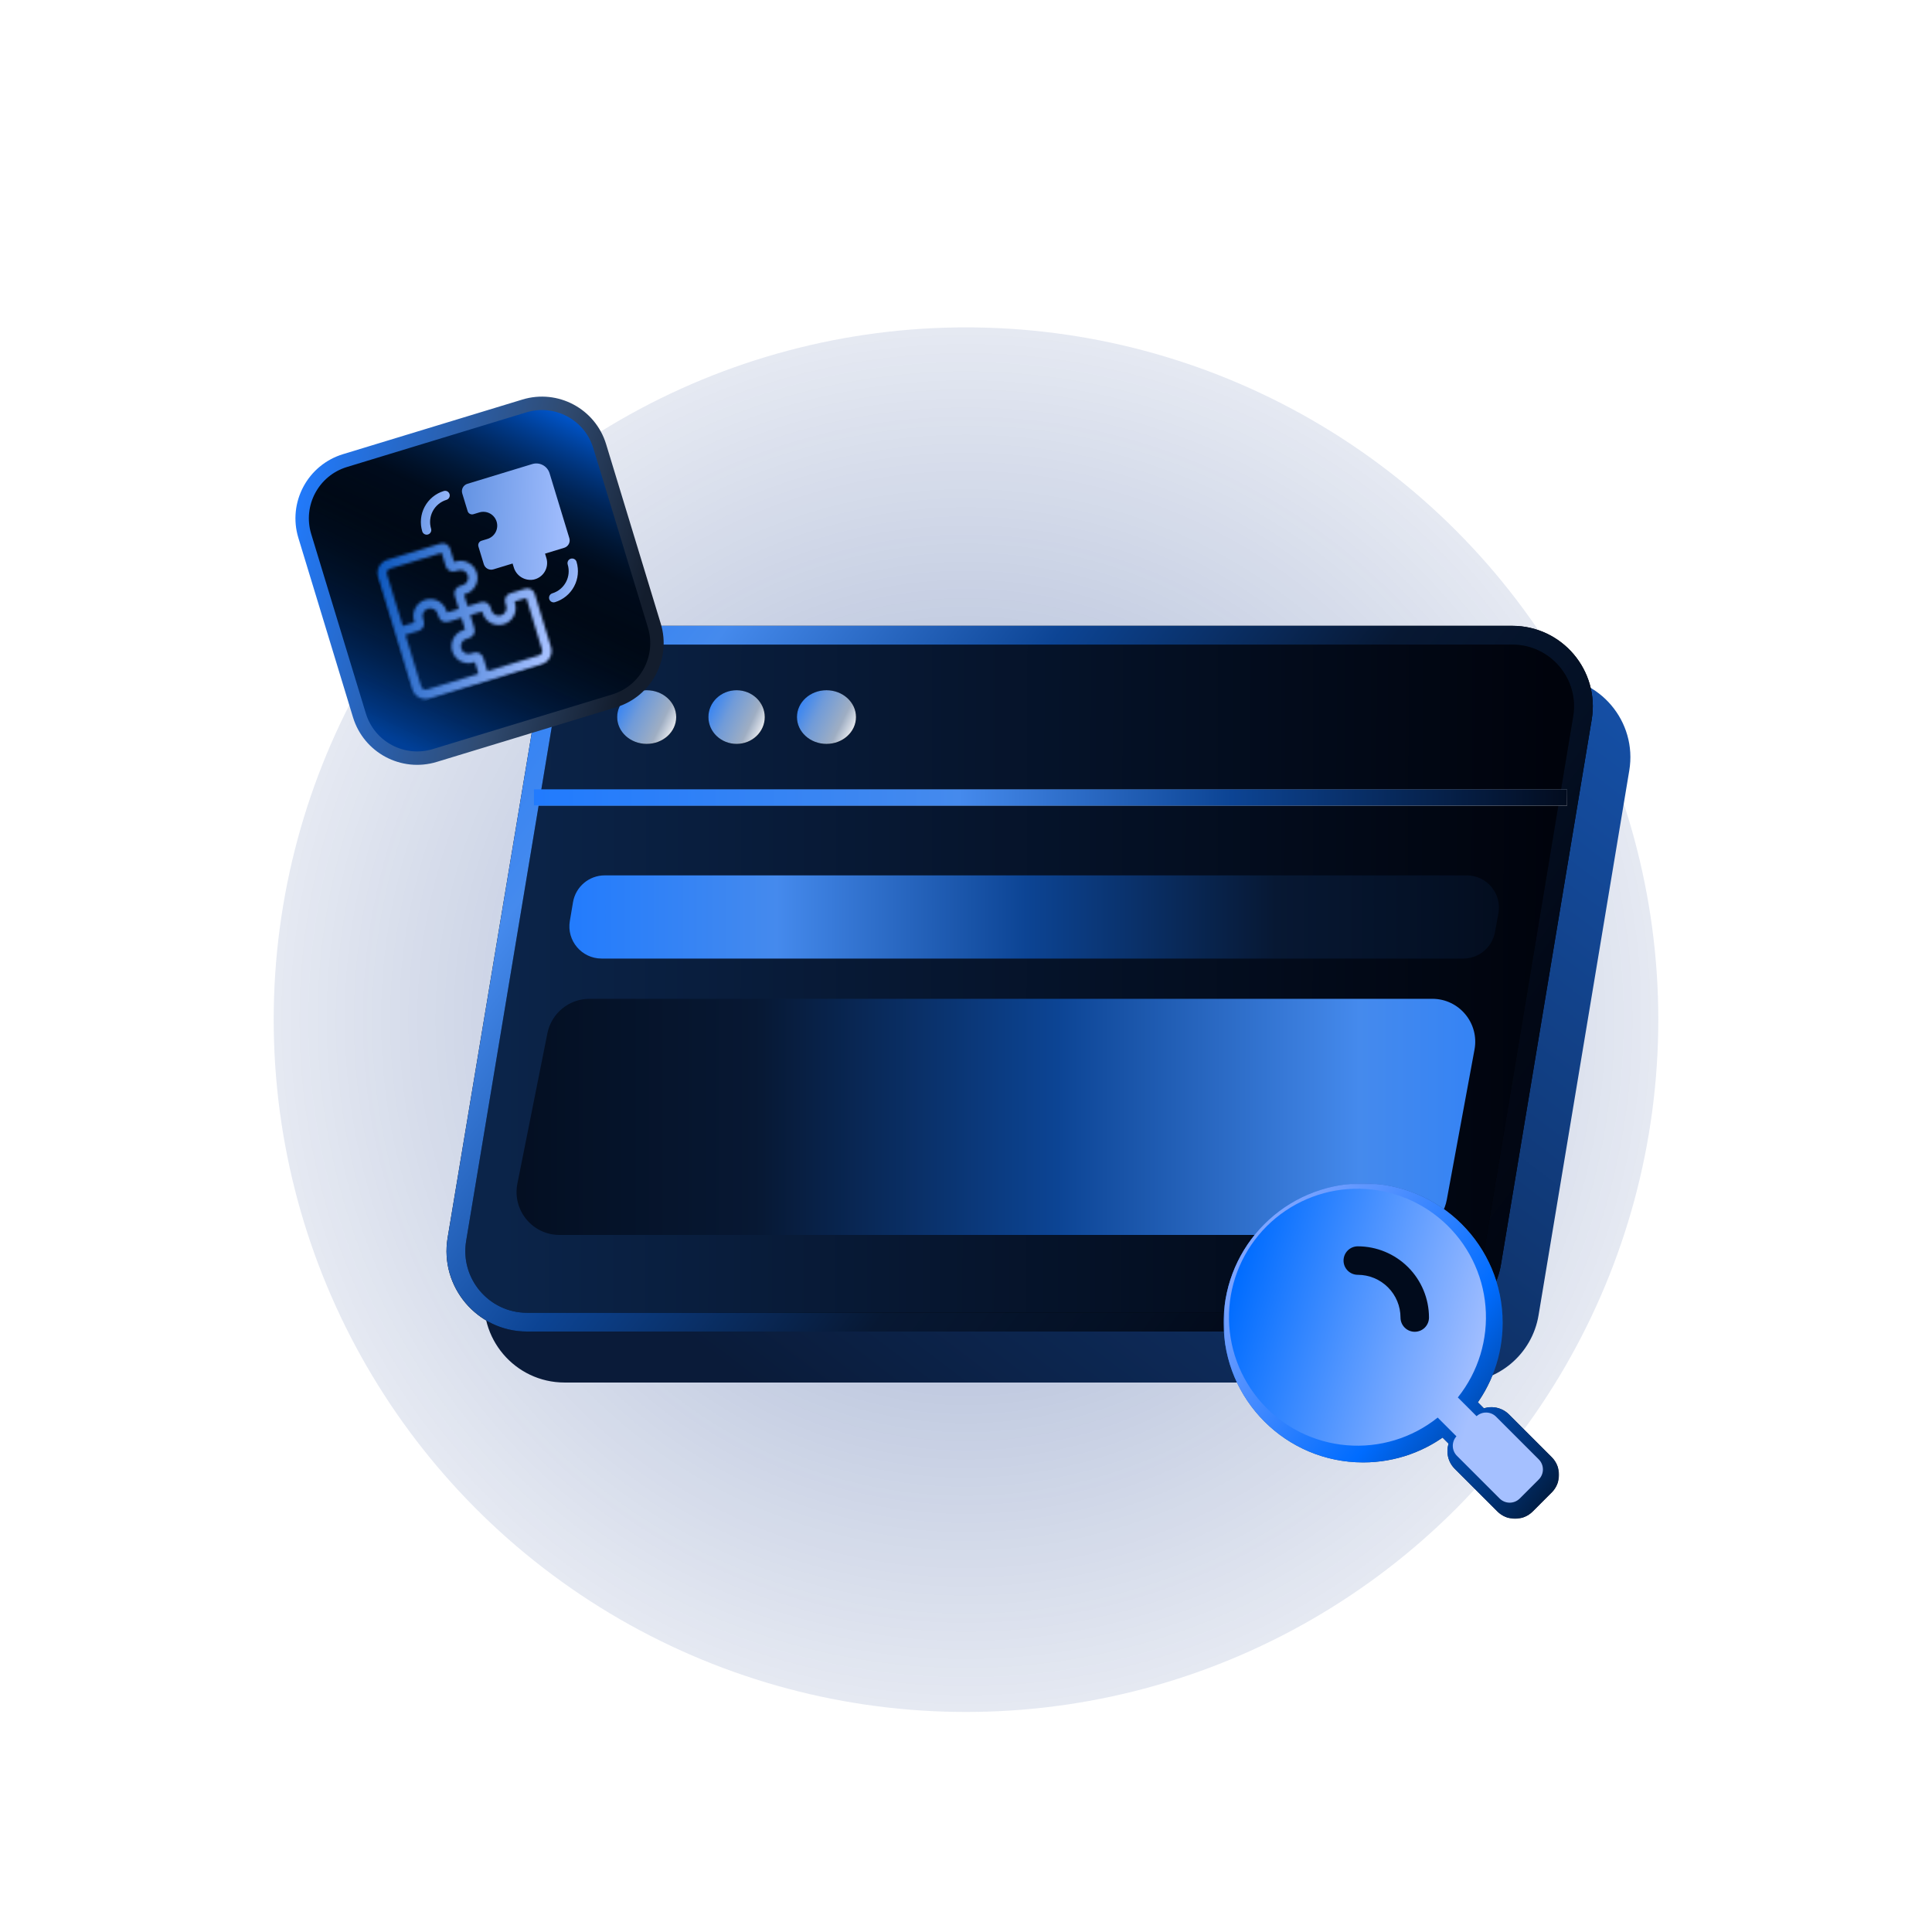 <svg width="720" height="720" viewBox="0 0 720 720" fill="none" xmlns="http://www.w3.org/2000/svg">
<g filter="url(#filter0_f_4426_1064)">
<circle cx="360" cy="380" r="258" fill="url(#paint0_radial_4426_1064)"/>
</g>
<path d="M214.625 277.297C217.034 262.83 229.55 252.226 244.217 252.226H577.591C596.127 252.226 610.228 268.869 607.183 287.154L573.375 490.154C570.966 504.621 558.45 515.226 543.783 515.226H210.409C191.873 515.226 177.772 498.582 180.817 480.297L214.625 277.297Z" fill="url(#paint1_linear_4426_1064)"/>
<path d="M204.077 258.872C206.205 246.093 217.262 236.726 230.217 236.726H563.591C579.965 236.726 592.42 251.427 589.731 267.579L555.923 470.579C553.795 483.358 542.738 492.726 529.783 492.726H196.409C180.035 492.726 167.58 478.024 170.269 461.872L204.077 258.872Z" fill="url(#paint2_linear_4426_1064)"/>
<path d="M204.077 258.872C206.205 246.093 217.262 236.726 230.217 236.726H563.591C579.965 236.726 592.42 251.427 589.731 267.579L555.923 470.579C553.795 483.358 542.738 492.726 529.783 492.726H196.409C180.035 492.726 167.58 478.024 170.269 461.872L204.077 258.872Z" stroke="black" stroke-width="7"/>
<path d="M204.077 258.872C206.205 246.093 217.262 236.726 230.217 236.726H563.591C579.965 236.726 592.42 251.427 589.731 267.579L555.923 470.579C553.795 483.358 542.738 492.726 529.783 492.726H196.409C180.035 492.726 167.58 478.024 170.269 461.872L204.077 258.872Z" stroke="url(#paint3_linear_4426_1064)" stroke-width="7"/>
<rect x="199" y="294.226" width="385" height="6" fill="url(#paint4_linear_4426_1064)"/>
<rect x="199" y="294.226" width="385" height="6" fill="url(#paint5_linear_4426_1064)"/>
<path d="M213.544 336.229C214.518 330.453 219.52 326.226 225.376 326.226H546.606C554.098 326.226 559.758 333.015 558.41 340.385L557.13 347.385C556.087 353.085 551.12 357.226 545.326 357.226H224.195C216.77 357.226 211.127 350.55 212.362 343.229L213.544 336.229Z" fill="url(#paint6_linear_4426_1064)"/>
<path d="M203.995 385.094C205.488 377.612 212.056 372.226 219.686 372.226H533.776C543.776 372.226 551.325 381.296 549.51 391.13L539.171 447.13C537.771 454.718 531.154 460.226 523.437 460.226H208.509C198.415 460.226 190.843 450.993 192.818 441.094L203.995 385.094Z" fill="url(#paint7_linear_4426_1064)"/>
<ellipse cx="241" cy="267.226" rx="11" ry="10" fill="black"/>
<ellipse cx="241" cy="267.226" rx="11" ry="10" fill="url(#paint8_linear_4426_1064)"/>
<ellipse cx="274.5" cy="267.226" rx="10.5" ry="10" fill="black"/>
<ellipse cx="274.5" cy="267.226" rx="10.5" ry="10" fill="url(#paint9_linear_4426_1064)"/>
<mask id="path-9-outside-1_4426_1064" maskUnits="userSpaceOnUse" x="456" y="441" width="125" height="125" fill="black">
<rect fill="white" x="456" y="441" width="125" height="125"/>
<path fill-rule="evenodd" clip-rule="evenodd" d="M545.487 522.982C552.065 514.767 556 504.343 556 493C556 466.49 534.51 445 508 445C507.981 445 507.962 445 507.943 445C507.481 444.999 507.019 445.006 506.556 445.018C494.321 445.358 482.68 450.37 474.025 459.025C465.37 467.68 460.358 479.321 460.018 491.556C460.006 492.019 459.999 492.481 460 492.943C460 492.962 460 492.981 460 493C460 519.51 481.49 541 508 541C519.343 541 529.767 537.065 537.982 530.487L544.771 537.276C543.868 538.277 543.382 539.586 543.414 540.934C543.446 542.282 543.993 543.566 544.942 544.524L560.864 560.445C561.357 560.938 561.942 561.329 562.586 561.596C563.229 561.863 563.92 562 564.616 562C565.313 562 566.004 561.863 566.647 561.596C567.291 561.329 567.876 560.938 568.369 560.445L575.445 553.369C575.938 552.876 576.329 552.291 576.596 551.647C576.863 551.004 577 550.313 577 549.616C577 548.92 576.863 548.229 576.596 547.586C576.329 546.942 575.938 546.357 575.445 545.864L559.524 529.942C558.566 528.993 557.282 528.446 555.934 528.414C554.586 528.382 553.277 528.868 552.276 529.771L545.487 522.982Z"/>
</mask>
<path fill-rule="evenodd" clip-rule="evenodd" d="M545.487 522.982C552.065 514.767 556 504.343 556 493C556 466.49 534.51 445 508 445C507.981 445 507.962 445 507.943 445C507.481 444.999 507.019 445.006 506.556 445.018C494.321 445.358 482.68 450.37 474.025 459.025C465.37 467.68 460.358 479.321 460.018 491.556C460.006 492.019 459.999 492.481 460 492.943C460 492.962 460 492.981 460 493C460 519.51 481.49 541 508 541C519.343 541 529.767 537.065 537.982 530.487L544.771 537.276C543.868 538.277 543.382 539.586 543.414 540.934C543.446 542.282 543.993 543.566 544.942 544.524L560.864 560.445C561.357 560.938 561.942 561.329 562.586 561.596C563.229 561.863 563.92 562 564.616 562C565.313 562 566.004 561.863 566.647 561.596C567.291 561.329 567.876 560.938 568.369 560.445L575.445 553.369C575.938 552.876 576.329 552.291 576.596 551.647C576.863 551.004 577 550.313 577 549.616C577 548.92 576.863 548.229 576.596 547.586C576.329 546.942 575.938 546.357 575.445 545.864L559.524 529.942C558.566 528.993 557.282 528.446 555.934 528.414C554.586 528.382 553.277 528.868 552.276 529.771L545.487 522.982Z" fill="#010B1C"/>
<path d="M545.487 522.982L542.365 520.482L540.125 523.277L542.658 525.81L545.487 522.982ZM507.943 445L507.938 449L507.948 449L507.943 445ZM506.556 445.018L506.667 449.017L506.556 445.018ZM474.025 459.025L476.854 461.854L474.025 459.025ZM460.018 491.556L464.017 491.667L460.018 491.556ZM460 492.943L464 492.948L464 492.938L460 492.943ZM537.982 530.487L540.81 527.658L538.277 525.125L535.482 527.365L537.982 530.487ZM544.771 537.276L547.741 539.956L550.287 537.135L547.6 534.448L544.771 537.276ZM544.942 544.524L542.103 547.341L542.108 547.346L542.114 547.352L544.942 544.524ZM560.864 560.445L563.693 557.617L563.693 557.617L560.864 560.445ZM568.369 560.445L565.54 557.617L565.54 557.617L568.369 560.445ZM575.445 553.369L572.617 550.54L572.617 550.54L575.445 553.369ZM575.445 545.864L572.617 548.693L572.617 548.693L575.445 545.864ZM559.524 529.942L562.352 527.114L562.346 527.108L562.341 527.103L559.524 529.942ZM555.934 528.414L555.84 532.413H555.84L555.934 528.414ZM552.276 529.771L549.448 532.6L552.135 535.287L554.956 532.741L552.276 529.771ZM552 493C552 503.402 548.396 512.951 542.365 520.482L548.609 525.482C555.735 516.584 560 505.284 560 493H552ZM508 449C532.301 449 552 468.699 552 493H560C560 464.281 536.719 441 508 441V449ZM507.948 449C507.965 449 507.983 449 508 449V441C507.979 441 507.959 441 507.938 441L507.948 449ZM507.948 441C507.448 440.999 506.947 441.006 506.445 441.02L506.667 449.017C507.092 449.005 507.515 449 507.938 449L507.948 441ZM506.445 441.02C493.188 441.388 480.575 446.819 471.197 456.197L476.854 461.854C484.786 453.922 495.454 449.328 506.667 449.017L506.445 441.02ZM471.197 456.197C461.819 465.575 456.388 478.188 456.02 491.445L464.017 491.667C464.328 480.454 468.922 469.786 476.854 461.854L471.197 456.197ZM456.02 491.445C456.006 491.947 455.999 492.448 456 492.948L464 492.938C464 492.515 464.005 492.092 464.017 491.667L456.02 491.445ZM464 493C464 492.983 464 492.965 464 492.948L456 492.938C456 492.959 456 492.979 456 493H464ZM508 537C483.699 537 464 517.301 464 493H456C456 521.719 479.281 545 508 545V537ZM535.482 527.365C527.951 533.396 518.402 537 508 537V545C520.284 545 531.584 540.735 540.482 533.609L535.482 527.365ZM535.154 533.315L541.943 540.105L547.6 534.448L540.81 527.658L535.154 533.315ZM541.802 534.596C540.213 536.356 539.359 538.658 539.415 541.028L547.413 540.84C547.405 540.514 547.523 540.198 547.741 539.956L541.802 534.596ZM539.415 541.028C539.471 543.399 540.433 545.658 542.103 547.341L547.782 541.706C547.553 541.475 547.421 541.165 547.413 540.84L539.415 541.028ZM542.114 547.352L558.036 563.274L563.693 557.617L547.771 541.695L542.114 547.352ZM558.035 563.273C558.899 564.137 559.925 564.823 561.054 565.291L564.117 557.901C563.958 557.835 563.814 557.739 563.693 557.617L558.035 563.273ZM561.054 565.291C562.184 565.759 563.394 566 564.616 566V558C564.445 558 564.275 557.966 564.117 557.901L561.054 565.291ZM564.616 566C565.839 566 567.049 565.759 568.179 565.291L565.116 557.901C564.958 557.966 564.788 558 564.616 558V566ZM568.179 565.291C569.308 564.823 570.334 564.137 571.198 563.273L565.54 557.617C565.419 557.739 565.275 557.835 565.116 557.901L568.179 565.291ZM571.197 563.274L578.274 556.197L572.617 550.54L565.54 557.617L571.197 563.274ZM578.273 556.198C579.137 555.334 579.823 554.308 580.291 553.179L572.901 550.116C572.835 550.275 572.739 550.419 572.617 550.54L578.273 556.198ZM580.291 553.179C580.759 552.049 581 550.839 581 549.616H573C573 549.788 572.966 549.958 572.901 550.116L580.291 553.179ZM581 549.616C581 548.394 580.759 547.184 580.291 546.054L572.901 549.117C572.966 549.275 573 549.445 573 549.616H581ZM580.291 546.054C579.823 544.925 579.137 543.899 578.273 543.035L572.617 548.693C572.739 548.814 572.835 548.958 572.901 549.117L580.291 546.054ZM578.274 543.036L562.352 527.114L556.695 532.771L572.617 548.693L578.274 543.036ZM562.341 527.103C560.658 525.433 558.399 524.471 556.028 524.415L555.84 532.413C556.165 532.421 556.475 532.553 556.706 532.782L562.341 527.103ZM556.028 524.415C553.658 524.359 551.356 525.213 549.596 526.802L554.956 532.741C555.198 532.523 555.514 532.405 555.84 532.413L556.028 524.415ZM555.105 526.943L548.315 520.154L542.658 525.81L549.448 532.6L555.105 526.943Z" fill="url(#paint10_linear_4426_1064)" mask="url(#path-9-outside-1_4426_1064)"/>
<path d="M545.487 522.982L542.365 520.482L540.125 523.277L542.658 525.81L545.487 522.982ZM507.943 445L507.938 449L507.948 449L507.943 445ZM506.556 445.018L506.667 449.017L506.556 445.018ZM474.025 459.025L476.854 461.854L474.025 459.025ZM460.018 491.556L464.017 491.667L460.018 491.556ZM460 492.943L464 492.948L464 492.938L460 492.943ZM537.982 530.487L540.81 527.658L538.277 525.125L535.482 527.365L537.982 530.487ZM544.771 537.276L547.741 539.956L550.287 537.135L547.6 534.448L544.771 537.276ZM544.942 544.524L542.103 547.341L542.108 547.346L542.114 547.352L544.942 544.524ZM560.864 560.445L563.693 557.617L563.693 557.617L560.864 560.445ZM568.369 560.445L565.54 557.617L565.54 557.617L568.369 560.445ZM575.445 553.369L572.617 550.54L572.617 550.54L575.445 553.369ZM575.445 545.864L572.617 548.693L572.617 548.693L575.445 545.864ZM559.524 529.942L562.352 527.114L562.346 527.108L562.341 527.103L559.524 529.942ZM555.934 528.414L555.84 532.413H555.84L555.934 528.414ZM552.276 529.771L549.448 532.6L552.135 535.287L554.956 532.741L552.276 529.771ZM552 493C552 503.402 548.396 512.951 542.365 520.482L548.609 525.482C555.735 516.584 560 505.284 560 493H552ZM508 449C532.301 449 552 468.699 552 493H560C560 464.281 536.719 441 508 441V449ZM507.948 449C507.965 449 507.983 449 508 449V441C507.979 441 507.959 441 507.938 441L507.948 449ZM507.948 441C507.448 440.999 506.947 441.006 506.445 441.02L506.667 449.017C507.092 449.005 507.515 449 507.938 449L507.948 441ZM506.445 441.02C493.188 441.388 480.575 446.819 471.197 456.197L476.854 461.854C484.786 453.922 495.454 449.328 506.667 449.017L506.445 441.02ZM471.197 456.197C461.819 465.575 456.388 478.188 456.02 491.445L464.017 491.667C464.328 480.454 468.922 469.786 476.854 461.854L471.197 456.197ZM456.02 491.445C456.006 491.947 455.999 492.448 456 492.948L464 492.938C464 492.515 464.005 492.092 464.017 491.667L456.02 491.445ZM464 493C464 492.983 464 492.965 464 492.948L456 492.938C456 492.959 456 492.979 456 493H464ZM508 537C483.699 537 464 517.301 464 493H456C456 521.719 479.281 545 508 545V537ZM535.482 527.365C527.951 533.396 518.402 537 508 537V545C520.284 545 531.584 540.735 540.482 533.609L535.482 527.365ZM535.154 533.315L541.943 540.105L547.6 534.448L540.81 527.658L535.154 533.315ZM541.802 534.596C540.213 536.356 539.359 538.658 539.415 541.028L547.413 540.84C547.405 540.514 547.523 540.198 547.741 539.956L541.802 534.596ZM539.415 541.028C539.471 543.399 540.433 545.658 542.103 547.341L547.782 541.706C547.553 541.475 547.421 541.165 547.413 540.84L539.415 541.028ZM542.114 547.352L558.036 563.274L563.693 557.617L547.771 541.695L542.114 547.352ZM558.035 563.273C558.899 564.137 559.925 564.823 561.054 565.291L564.117 557.901C563.958 557.835 563.814 557.739 563.693 557.617L558.035 563.273ZM561.054 565.291C562.184 565.759 563.394 566 564.616 566V558C564.445 558 564.275 557.966 564.117 557.901L561.054 565.291ZM564.616 566C565.839 566 567.049 565.759 568.179 565.291L565.116 557.901C564.958 557.966 564.788 558 564.616 558V566ZM568.179 565.291C569.308 564.823 570.334 564.137 571.198 563.273L565.54 557.617C565.419 557.739 565.275 557.835 565.116 557.901L568.179 565.291ZM571.197 563.274L578.274 556.197L572.617 550.54L565.54 557.617L571.197 563.274ZM578.273 556.198C579.137 555.334 579.823 554.308 580.291 553.179L572.901 550.116C572.835 550.275 572.739 550.419 572.617 550.54L578.273 556.198ZM580.291 553.179C580.759 552.049 581 550.839 581 549.616H573C573 549.788 572.966 549.958 572.901 550.116L580.291 553.179ZM581 549.616C581 548.394 580.759 547.184 580.291 546.054L572.901 549.117C572.966 549.275 573 549.445 573 549.616H581ZM580.291 546.054C579.823 544.925 579.137 543.899 578.273 543.035L572.617 548.693C572.739 548.814 572.835 548.958 572.901 549.117L580.291 546.054ZM578.274 543.036L562.352 527.114L556.695 532.771L572.617 548.693L578.274 543.036ZM562.341 527.103C560.658 525.433 558.399 524.471 556.028 524.415L555.84 532.413C556.165 532.421 556.475 532.553 556.706 532.782L562.341 527.103ZM556.028 524.415C553.658 524.359 551.356 525.213 549.596 526.802L554.956 532.741C555.198 532.523 555.514 532.405 555.84 532.413L556.028 524.415ZM555.105 526.943L548.315 520.154L542.658 525.81L549.448 532.6L555.105 526.943Z" fill="url(#paint11_linear_4426_1064)" mask="url(#path-9-outside-1_4426_1064)"/>
<ellipse cx="308" cy="267.226" rx="11" ry="10" fill="black"/>
<ellipse cx="308" cy="267.226" rx="11" ry="10" fill="url(#paint12_linear_4426_1064)"/>
<path d="M128.555 171.65C116.667 175.27 109.965 187.841 113.585 199.728L133.945 266.583C137.565 278.471 150.137 285.173 162.024 281.553L228.879 261.193C240.767 257.573 247.468 245.001 243.848 233.114L223.488 166.259C219.868 154.371 207.297 147.67 195.41 151.29L128.555 171.65Z" fill="black"/>
<path d="M128.555 171.65C116.667 175.27 109.965 187.841 113.585 199.728L133.945 266.583C137.565 278.471 150.137 285.173 162.024 281.553L228.879 261.193C240.767 257.573 247.468 245.001 243.848 233.114L223.488 166.259C219.868 154.371 207.297 147.67 195.41 151.29L128.555 171.65Z" fill="url(#paint13_linear_4426_1064)" fill-opacity="0.6"/>
<path d="M128.555 171.65C116.667 175.27 109.965 187.841 113.585 199.728L133.945 266.583C137.565 278.471 150.137 285.173 162.024 281.553L228.879 261.193C240.767 257.573 247.468 245.001 243.848 233.114L223.488 166.259C219.868 154.371 207.297 147.67 195.41 151.29L128.555 171.65Z" fill="url(#paint14_linear_4426_1064)" fill-opacity="0.8"/>
<path d="M128.555 171.65C116.667 175.27 109.965 187.841 113.585 199.728L133.945 266.583C137.565 278.471 150.137 285.173 162.024 281.553L228.879 261.193C240.767 257.573 247.468 245.001 243.848 233.114L223.488 166.259C219.868 154.371 207.297 147.67 195.41 151.29L128.555 171.65Z" stroke="url(#paint15_linear_4426_1064)" stroke-width="5"/>
<g clip-path="url(#clip0_4426_1064)">
<path d="M198.36 172.939L174.178 180.303C173.449 180.525 172.838 181.028 172.48 181.7C172.121 182.372 172.045 183.159 172.267 183.888L174.275 190.483C174.408 190.921 174.71 191.287 175.113 191.502C175.516 191.717 175.989 191.763 176.426 191.63L178.624 190.961C179.936 190.561 181.353 190.699 182.563 191.344C183.773 191.989 184.678 193.089 185.077 194.401C185.477 195.713 185.339 197.129 184.694 198.34C184.049 199.55 182.949 200.454 181.637 200.854L179.439 201.523C179.001 201.656 178.635 201.958 178.42 202.361C178.205 202.764 178.159 203.237 178.292 203.674L180.301 210.269C180.523 210.998 181.025 211.609 181.697 211.967C182.37 212.326 183.157 212.402 183.885 212.18L191.03 210.005L191.45 211.383C191.891 212.925 192.885 214.25 194.243 215.104C195.6 215.958 197.224 216.282 198.805 216.012C199.671 215.84 200.491 215.488 201.213 214.979C201.935 214.471 202.542 213.817 202.996 213.059C203.45 212.302 203.74 211.458 203.848 210.582C203.957 209.705 203.88 208.816 203.624 207.971L203.122 206.322L210.267 204.146C210.995 203.924 211.606 203.422 211.965 202.75C212.323 202.077 212.4 201.29 212.178 200.561L204.813 176.379C204.414 175.067 203.509 173.967 202.299 173.322C201.089 172.677 199.672 172.539 198.36 172.939Z" fill="url(#paint16_linear_4426_1064)"/>
<mask id="path-14-inside-2_4426_1064" fill="white">
<path d="M160.092 260.265L201.862 247.545C203.173 247.144 204.271 246.24 204.916 245.03C205.561 243.82 205.7 242.404 205.302 241.092L199.276 221.306C199.054 220.578 198.551 219.968 197.879 219.609C197.207 219.251 196.42 219.174 195.692 219.395L190.195 221.069C189.467 221.291 188.857 221.794 188.498 222.466C188.14 223.138 188.063 223.925 188.284 224.654L188.619 225.753C188.841 226.482 188.764 227.269 188.406 227.941C188.048 228.614 187.437 229.116 186.708 229.338C185.979 229.56 185.192 229.483 184.52 229.125C183.847 228.766 183.345 228.156 183.123 227.427L182.788 226.328C182.566 225.599 182.063 224.989 181.391 224.63C180.719 224.272 179.932 224.195 179.203 224.416L174.257 225.923L172.918 221.526L173.468 221.359C175.071 220.87 176.415 219.765 177.203 218.286C177.992 216.807 178.16 215.075 177.672 213.472C177.184 211.868 176.078 210.525 174.599 209.736C173.12 208.948 171.389 208.779 169.785 209.267L169.236 209.435L167.729 204.488C167.507 203.76 167.004 203.149 166.332 202.791C165.66 202.433 164.873 202.356 164.144 202.577L144.359 208.603C143.048 209.003 141.949 209.908 141.304 211.118C140.659 212.327 140.521 213.743 140.918 215.055L153.639 256.825C154.04 258.136 154.944 259.235 156.154 259.88C157.364 260.525 158.78 260.663 160.092 260.265ZM179.658 227.881L179.825 228.431C180.314 230.034 181.419 231.378 182.898 232.167C184.377 232.955 186.109 233.124 187.712 232.636C189.316 232.147 190.659 231.042 191.448 229.563C192.236 228.084 192.405 226.352 191.917 224.749L191.749 224.199L196.146 222.86L202.004 242.096C202.137 242.534 202.091 243.006 201.876 243.409C201.661 243.812 201.295 244.114 200.858 244.247L181.621 250.105L180.115 245.159C179.892 244.431 179.39 243.82 178.718 243.462C178.046 243.104 177.259 243.027 176.53 243.248L175.431 243.583C174.702 243.805 173.915 243.728 173.243 243.369C172.57 243.011 172.068 242.4 171.846 241.671C171.624 240.943 171.701 240.155 172.059 239.483C172.418 238.811 173.028 238.308 173.757 238.086L174.856 237.752C175.585 237.529 176.195 237.027 176.553 236.355C176.912 235.682 176.989 234.896 176.768 234.167L175.261 229.22L179.658 227.881ZM144.216 214.051C144.083 213.614 144.13 213.142 144.345 212.738C144.56 212.335 144.926 212.034 145.363 211.9L164.599 206.042L166.105 210.988C166.328 211.717 166.83 212.327 167.503 212.686C168.175 213.044 168.961 213.121 169.69 212.9L170.789 212.565C171.518 212.343 172.305 212.42 172.978 212.778C173.65 213.136 174.152 213.747 174.374 214.476C174.596 215.205 174.52 215.992 174.161 216.664C173.803 217.337 173.192 217.839 172.463 218.061L171.364 218.396C170.636 218.618 170.025 219.121 169.667 219.793C169.309 220.465 169.232 221.252 169.453 221.981L170.959 226.927L166.562 228.266L166.395 227.716C165.907 226.113 164.802 224.769 163.322 223.981C161.843 223.192 160.112 223.024 158.508 223.512C156.905 224 155.561 225.105 154.773 226.584C153.984 228.064 153.815 229.795 154.304 231.399L154.471 231.948L150.074 233.287L144.216 214.051ZM151.079 236.585L156.025 235.079C156.753 234.856 157.364 234.353 157.722 233.681C158.08 233.009 158.157 232.222 157.936 231.494L157.601 230.394C157.379 229.666 157.456 228.878 157.814 228.206C158.173 227.534 158.784 227.031 159.513 226.81C160.241 226.588 161.028 226.664 161.701 227.023C162.373 227.381 162.875 227.992 163.097 228.721L163.432 229.82C163.655 230.548 164.157 231.159 164.829 231.517C165.501 231.875 166.288 231.952 167.017 231.731L171.964 230.225L173.303 234.621L172.753 234.789C171.15 235.277 169.806 236.382 169.017 237.861C168.229 239.341 168.06 241.072 168.548 242.676C169.037 244.279 170.142 245.623 171.621 246.411C173.1 247.2 174.832 247.368 176.435 246.88L176.985 246.713L178.324 251.11L159.088 256.968C158.65 257.1 158.178 257.054 157.775 256.839C157.372 256.624 157.07 256.258 156.937 255.821L151.079 236.585Z"/>
</mask>
<path d="M160.092 260.265L201.862 247.545C203.173 247.144 204.271 246.24 204.916 245.03C205.561 243.82 205.7 242.404 205.302 241.092L199.276 221.306C199.054 220.578 198.551 219.968 197.879 219.609C197.207 219.251 196.42 219.174 195.692 219.395L190.195 221.069C189.467 221.291 188.857 221.794 188.498 222.466C188.14 223.138 188.063 223.925 188.284 224.654L188.619 225.753C188.841 226.482 188.764 227.269 188.406 227.941C188.048 228.614 187.437 229.116 186.708 229.338C185.979 229.56 185.192 229.483 184.52 229.125C183.847 228.766 183.345 228.156 183.123 227.427L182.788 226.328C182.566 225.599 182.063 224.989 181.391 224.63C180.719 224.272 179.932 224.195 179.203 224.416L174.257 225.923L172.918 221.526L173.468 221.359C175.071 220.87 176.415 219.765 177.203 218.286C177.992 216.807 178.16 215.075 177.672 213.472C177.184 211.868 176.078 210.525 174.599 209.736C173.12 208.948 171.389 208.779 169.785 209.267L169.236 209.435L167.729 204.488C167.507 203.76 167.004 203.149 166.332 202.791C165.66 202.433 164.873 202.356 164.144 202.577L144.359 208.603C143.048 209.003 141.949 209.908 141.304 211.118C140.659 212.327 140.521 213.743 140.918 215.055L153.639 256.825C154.04 258.136 154.944 259.235 156.154 259.88C157.364 260.525 158.78 260.663 160.092 260.265ZM179.658 227.881L179.825 228.431C180.314 230.034 181.419 231.378 182.898 232.167C184.377 232.955 186.109 233.124 187.712 232.636C189.316 232.147 190.659 231.042 191.448 229.563C192.236 228.084 192.405 226.352 191.917 224.749L191.749 224.199L196.146 222.86L202.004 242.096C202.137 242.534 202.091 243.006 201.876 243.409C201.661 243.812 201.295 244.114 200.858 244.247L181.621 250.105L180.115 245.159C179.892 244.431 179.39 243.82 178.718 243.462C178.046 243.104 177.259 243.027 176.53 243.248L175.431 243.583C174.702 243.805 173.915 243.728 173.243 243.369C172.57 243.011 172.068 242.4 171.846 241.671C171.624 240.943 171.701 240.155 172.059 239.483C172.418 238.811 173.028 238.308 173.757 238.086L174.856 237.752C175.585 237.529 176.195 237.027 176.553 236.355C176.912 235.682 176.989 234.896 176.768 234.167L175.261 229.22L179.658 227.881ZM144.216 214.051C144.083 213.614 144.13 213.142 144.345 212.738C144.56 212.335 144.926 212.034 145.363 211.9L164.599 206.042L166.105 210.988C166.328 211.717 166.83 212.327 167.503 212.686C168.175 213.044 168.961 213.121 169.69 212.9L170.789 212.565C171.518 212.343 172.305 212.42 172.978 212.778C173.65 213.136 174.152 213.747 174.374 214.476C174.596 215.205 174.52 215.992 174.161 216.664C173.803 217.337 173.192 217.839 172.463 218.061L171.364 218.396C170.636 218.618 170.025 219.121 169.667 219.793C169.309 220.465 169.232 221.252 169.453 221.981L170.959 226.927L166.562 228.266L166.395 227.716C165.907 226.113 164.802 224.769 163.322 223.981C161.843 223.192 160.112 223.024 158.508 223.512C156.905 224 155.561 225.105 154.773 226.584C153.984 228.064 153.815 229.795 154.304 231.399L154.471 231.948L150.074 233.287L144.216 214.051ZM151.079 236.585L156.025 235.079C156.753 234.856 157.364 234.353 157.722 233.681C158.08 233.009 158.157 232.222 157.936 231.494L157.601 230.394C157.379 229.666 157.456 228.878 157.814 228.206C158.173 227.534 158.784 227.031 159.513 226.81C160.241 226.588 161.028 226.664 161.701 227.023C162.373 227.381 162.875 227.992 163.097 228.721L163.432 229.82C163.655 230.548 164.157 231.159 164.829 231.517C165.501 231.875 166.288 231.952 167.017 231.731L171.964 230.225L173.303 234.621L172.753 234.789C171.15 235.277 169.806 236.382 169.017 237.861C168.229 239.341 168.06 241.072 168.548 242.676C169.037 244.279 170.142 245.623 171.621 246.411C173.1 247.2 174.832 247.368 176.435 246.88L176.985 246.713L178.324 251.11L159.088 256.968C158.65 257.1 158.178 257.054 157.775 256.839C157.372 256.624 157.07 256.258 156.937 255.821L151.079 236.585Z" stroke="url(#paint17_linear_4426_1064)" stroke-width="16" mask="url(#path-14-inside-2_4426_1064)"/>
<path d="M157.357 198.038C157.49 198.475 157.791 198.842 158.195 199.057C158.598 199.272 159.07 199.318 159.508 199.185C159.945 199.051 160.311 198.75 160.526 198.347C160.741 197.943 160.787 197.471 160.654 197.034C159.991 194.847 160.222 192.487 161.297 190.471C162.372 188.454 164.203 186.947 166.388 186.279C166.825 186.146 167.192 185.844 167.407 185.441C167.622 185.037 167.668 184.565 167.534 184.128C167.401 183.691 167.1 183.324 166.696 183.109C166.293 182.894 165.821 182.848 165.384 182.981C162.325 183.916 159.761 186.027 158.257 188.85C156.752 191.672 156.428 194.977 157.357 198.038Z" fill="black"/>
<path d="M157.357 198.038C157.49 198.475 157.791 198.842 158.195 199.057C158.598 199.272 159.07 199.318 159.508 199.185C159.945 199.051 160.311 198.75 160.526 198.347C160.741 197.943 160.787 197.471 160.654 197.034C159.991 194.847 160.222 192.487 161.297 190.471C162.372 188.454 164.203 186.947 166.388 186.279C166.825 186.146 167.192 185.844 167.407 185.441C167.622 185.037 167.668 184.565 167.534 184.128C167.401 183.691 167.1 183.324 166.696 183.109C166.293 182.894 165.821 182.848 165.384 182.981C162.325 183.916 159.761 186.027 158.257 188.85C156.752 191.672 156.428 194.977 157.357 198.038Z" fill="url(#paint18_linear_4426_1064)"/>
<path d="M206.83 224.412C209.889 223.476 212.452 221.366 213.957 218.543C215.462 215.72 215.785 212.416 214.857 209.355C214.724 208.918 214.422 208.551 214.019 208.336C213.615 208.121 213.143 208.075 212.706 208.208C212.268 208.341 211.902 208.643 211.687 209.046C211.472 209.45 211.426 209.922 211.559 210.359C212.222 212.546 211.991 214.906 210.916 216.922C209.841 218.938 208.011 220.446 205.826 221.114C205.388 221.247 205.022 221.549 204.807 221.952C204.592 222.355 204.546 222.828 204.679 223.265C204.812 223.702 205.114 224.069 205.517 224.284C205.92 224.499 206.393 224.545 206.83 224.412Z" fill="black"/>
<path d="M206.83 224.412C209.889 223.476 212.452 221.366 213.957 218.543C215.462 215.72 215.785 212.416 214.857 209.355C214.724 208.918 214.422 208.551 214.019 208.336C213.615 208.121 213.143 208.075 212.706 208.208C212.268 208.341 211.902 208.643 211.687 209.046C211.472 209.45 211.426 209.922 211.559 210.359C212.222 212.546 211.991 214.906 210.916 216.922C209.841 218.938 208.011 220.446 205.826 221.114C205.388 221.247 205.022 221.549 204.807 221.952C204.592 222.355 204.546 222.828 204.679 223.265C204.812 223.702 205.114 224.069 205.517 224.284C205.92 224.499 206.393 224.545 206.83 224.412Z" fill="url(#paint19_linear_4426_1064)"/>
</g>
<g filter="url(#filter1_i_4426_1064)">
<path d="M575.445 545.864L559.524 529.942C558.566 528.993 557.282 528.446 555.934 528.414C554.586 528.382 553.277 528.868 552.276 529.771L545.29 522.785C552.932 513.224 556.624 501.1 555.605 488.902C554.587 476.704 548.937 465.36 539.815 457.198C530.693 449.037 518.792 444.679 506.556 445.018C494.321 445.358 482.68 450.37 474.025 459.025C465.37 467.68 460.358 479.321 460.018 491.556C459.679 503.792 464.037 515.693 472.198 524.815C480.36 533.937 491.704 539.587 503.902 540.605C516.1 541.624 528.224 537.932 537.785 530.29L544.771 537.276C543.868 538.277 543.382 539.586 543.414 540.934C543.446 542.282 543.993 543.566 544.942 544.524L560.864 560.445C561.357 560.938 561.942 561.329 562.586 561.596C563.229 561.863 563.92 562 564.616 562C565.313 562 566.004 561.863 566.647 561.596C567.291 561.329 567.876 560.938 568.369 560.445L575.445 553.369C575.938 552.876 576.329 552.291 576.596 551.647C576.863 551.004 577 550.313 577 549.616C577 548.92 576.863 548.229 576.596 547.586C576.329 546.942 575.938 546.357 575.445 545.864ZM529.235 498.313C527.827 498.313 526.478 497.754 525.482 496.759C524.487 495.764 523.928 494.414 523.928 493.006C523.923 488.785 522.244 484.738 519.259 481.753C516.274 478.768 512.227 477.089 508.006 477.084C506.599 477.084 505.249 476.525 504.253 475.53C503.258 474.535 502.699 473.185 502.699 471.777C502.699 470.37 503.258 469.02 504.253 468.024C505.249 467.029 506.599 466.47 508.006 466.47C515.042 466.478 521.787 469.276 526.762 474.251C531.736 479.226 534.535 485.971 534.542 493.006C534.542 494.414 533.983 495.764 532.988 496.759C531.992 497.754 530.643 498.313 529.235 498.313Z" fill="url(#paint20_linear_4426_1064)"/>
</g>
<defs>
<filter id="filter0_f_4426_1064" x="-48" y="-28" width="816" height="816" filterUnits="userSpaceOnUse" color-interpolation-filters="sRGB">
<feFlood flood-opacity="0" result="BackgroundImageFix"/>
<feBlend mode="normal" in="SourceGraphic" in2="BackgroundImageFix" result="shape"/>
<feGaussianBlur stdDeviation="75" result="effect1_foregroundBlur_4426_1064"/>
</filter>
<filter id="filter1_i_4426_1064" x="458" y="443" width="119" height="119" filterUnits="userSpaceOnUse" color-interpolation-filters="sRGB">
<feFlood flood-opacity="0" result="BackgroundImageFix"/>
<feBlend mode="normal" in="SourceGraphic" in2="BackgroundImageFix" result="shape"/>
<feColorMatrix in="SourceAlpha" type="matrix" values="0 0 0 0 0 0 0 0 0 0 0 0 0 0 0 0 0 0 127 0" result="hardAlpha"/>
<feOffset dx="-2" dy="-2"/>
<feGaussianBlur stdDeviation="1"/>
<feComposite in2="hardAlpha" operator="arithmetic" k2="-1" k3="1"/>
<feColorMatrix type="matrix" values="0 0 0 0 1 0 0 0 0 1 0 0 0 0 1 0 0 0 0.05 0"/>
<feBlend mode="normal" in2="shape" result="effect1_innerShadow_4426_1064"/>
</filter>
<radialGradient id="paint0_radial_4426_1064" cx="0" cy="0" r="1" gradientUnits="userSpaceOnUse" gradientTransform="translate(360 380) rotate(90) scale(258)">
<stop stop-color="#002781" stop-opacity="0.4"/>
<stop offset="1" stop-color="#002781" stop-opacity="0.1"/>
</radialGradient>
<linearGradient id="paint1_linear_4426_1064" x1="492.232" y1="72.565" x2="201.383" y2="457.011" gradientUnits="userSpaceOnUse">
<stop stop-color="#175ABC"/>
<stop offset="1" stop-color="#0A1B39"/>
</linearGradient>
<linearGradient id="paint2_linear_4426_1064" x1="187.28" y1="357.712" x2="577.976" y2="358.588" gradientUnits="userSpaceOnUse">
<stop stop-color="#0B2449"/>
<stop offset="1" stop-color="#00030C"/>
</linearGradient>
<linearGradient id="paint3_linear_4426_1064" x1="159.584" y1="236.017" x2="544.163" y2="526.523" gradientUnits="userSpaceOnUse">
<stop stop-color="#217BFE"/>
<stop offset="0.181" stop-color="#458AED"/>
<stop offset="0.39" stop-color="#0C4494"/>
<stop offset="0.599" stop-color="#071833"/>
<stop offset="0.745" stop-color="#041024"/>
<stop offset="0.856" stop-color="#020816"/>
<stop offset="1" stop-color="#010510"/>
</linearGradient>
<linearGradient id="paint4_linear_4426_1064" x1="197.756" y1="294.289" x2="198.382" y2="312.51" gradientUnits="userSpaceOnUse">
<stop stop-color="#217BFE"/>
<stop offset="0.181" stop-color="#458AED"/>
<stop offset="0.39" stop-color="#709BD9"/>
<stop offset="0.599" stop-color="#8BA6CC"/>
<stop offset="0.745" stop-color="#9FAEC3"/>
<stop offset="0.856" stop-color="#C9D1DD"/>
<stop offset="1" stop-color="white"/>
</linearGradient>
<linearGradient id="paint5_linear_4426_1064" x1="197.756" y1="294.289" x2="599.786" y2="294.289" gradientUnits="userSpaceOnUse">
<stop stop-color="#217BFE"/>
<stop offset="0.397" stop-color="#458AED"/>
<stop offset="0.649" stop-color="#0C4494"/>
<stop offset="1" stop-color="#010510"/>
</linearGradient>
<linearGradient id="paint6_linear_4426_1064" x1="208.866" y1="326.555" x2="653.783" y2="326.555" gradientUnits="userSpaceOnUse">
<stop stop-color="#217BFE"/>
<stop offset="0.181" stop-color="#458AED"/>
<stop offset="0.39" stop-color="#0C4494"/>
<stop offset="0.599" stop-color="#071833"/>
<stop offset="0.745" stop-color="#041024"/>
<stop offset="0.856" stop-color="#020816"/>
<stop offset="1" stop-color="#010510"/>
</linearGradient>
<linearGradient id="paint7_linear_4426_1064" x1="65.178" y1="418.812" x2="604.147" y2="418.812" gradientUnits="userSpaceOnUse">
<stop stop-color="#010510"/>
<stop offset="0.144" stop-color="#020816"/>
<stop offset="0.255" stop-color="#041024"/>
<stop offset="0.401" stop-color="#071833"/>
<stop offset="0.61" stop-color="#0C4494"/>
<stop offset="0.819" stop-color="#458AED"/>
<stop offset="1" stop-color="#217BFE"/>
</linearGradient>
<linearGradient id="paint8_linear_4426_1064" x1="229.929" y1="257.438" x2="254.221" y2="269.558" gradientUnits="userSpaceOnUse">
<stop stop-color="#217BFE"/>
<stop offset="0.181" stop-color="#458AED"/>
<stop offset="0.39" stop-color="#709BD9"/>
<stop offset="0.599" stop-color="#8BA6CC"/>
<stop offset="0.745" stop-color="#9FAEC3"/>
<stop offset="0.856" stop-color="#C9D1DD"/>
<stop offset="1" stop-color="white"/>
</linearGradient>
<linearGradient id="paint9_linear_4426_1064" x1="263.932" y1="257.438" x2="287.538" y2="268.68" gradientUnits="userSpaceOnUse">
<stop stop-color="#217BFE"/>
<stop offset="0.181" stop-color="#458AED"/>
<stop offset="0.39" stop-color="#709BD9"/>
<stop offset="0.599" stop-color="#8BA6CC"/>
<stop offset="0.745" stop-color="#9FAEC3"/>
<stop offset="0.856" stop-color="#C9D1DD"/>
<stop offset="1" stop-color="white"/>
</linearGradient>
<linearGradient id="paint10_linear_4426_1064" x1="459.622" y1="446.242" x2="583.897" y2="520.83" gradientUnits="userSpaceOnUse">
<stop stop-color="#217BFE"/>
<stop offset="0.665" stop-color="#304B71"/>
<stop offset="1" stop-color="#131D2D"/>
</linearGradient>
<linearGradient id="paint11_linear_4426_1064" x1="463.341" y1="468.964" x2="584.195" y2="563.045" gradientUnits="userSpaceOnUse">
<stop stop-color="#7DA4FF"/>
<stop offset="0.516" stop-color="#006CFF"/>
<stop offset="1" stop-color="#01132B"/>
</linearGradient>
<linearGradient id="paint12_linear_4426_1064" x1="296.929" y1="257.438" x2="321.221" y2="269.558" gradientUnits="userSpaceOnUse">
<stop stop-color="#217BFE"/>
<stop offset="0.181" stop-color="#458AED"/>
<stop offset="0.39" stop-color="#709BD9"/>
<stop offset="0.599" stop-color="#8BA6CC"/>
<stop offset="0.745" stop-color="#9FAEC3"/>
<stop offset="0.856" stop-color="#C9D1DD"/>
<stop offset="1" stop-color="white"/>
</linearGradient>
<linearGradient id="paint13_linear_4426_1064" x1="208.269" y1="155.266" x2="148.983" y2="276.802" gradientUnits="userSpaceOnUse">
<stop stop-opacity="0"/>
<stop offset="0.473" stop-color="#00193C" stop-opacity="0.237"/>
<stop offset="1" stop-color="#006BFF"/>
</linearGradient>
<linearGradient id="paint14_linear_4426_1064" x1="210.937" y1="154.376" x2="150.761" y2="281.545" gradientUnits="userSpaceOnUse">
<stop stop-color="#006BFF"/>
<stop offset="0.338" stop-color="#002558" stop-opacity="0.345"/>
<stop offset="1" stop-opacity="0"/>
</linearGradient>
<linearGradient id="paint15_linear_4426_1064" x1="110.15" y1="181.087" x2="242.215" y2="214.098" gradientUnits="userSpaceOnUse">
<stop stop-color="#217BFE"/>
<stop offset="0.665" stop-color="#304B71"/>
<stop offset="1" stop-color="#131D2D"/>
</linearGradient>
<linearGradient id="paint16_linear_4426_1064" x1="114.256" y1="171.261" x2="214.705" y2="174.549" gradientUnits="userSpaceOnUse">
<stop stop-color="#0955BC"/>
<stop offset="1" stop-color="#A5C0FF"/>
</linearGradient>
<linearGradient id="paint17_linear_4426_1064" x1="139.412" y1="210.708" x2="206.663" y2="219.515" gradientUnits="userSpaceOnUse">
<stop stop-color="#0955BC"/>
<stop offset="1" stop-color="#A5C0FF"/>
</linearGradient>
<linearGradient id="paint18_linear_4426_1064" x1="130.796" y1="184.417" x2="171.04" y2="188.637" gradientUnits="userSpaceOnUse">
<stop stop-color="#0955BC"/>
<stop offset="1" stop-color="#A5C0FF"/>
</linearGradient>
<linearGradient id="paint19_linear_4426_1064" x1="178.118" y1="209.644" x2="218.362" y2="213.864" gradientUnits="userSpaceOnUse">
<stop stop-color="#0955BC"/>
<stop offset="1" stop-color="#A5C0FF"/>
</linearGradient>
<linearGradient id="paint20_linear_4426_1064" x1="460" y1="487.067" x2="554.266" y2="514.096" gradientUnits="userSpaceOnUse">
<stop stop-color="#006CFF"/>
<stop offset="1" stop-color="#A5C0FF"/>
</linearGradient>
<clipPath id="clip0_4426_1064">
<rect width="73.539" height="73.539" fill="white" transform="translate(133.34 192.139) rotate(-16.938)"/>
</clipPath>
</defs>
</svg>
